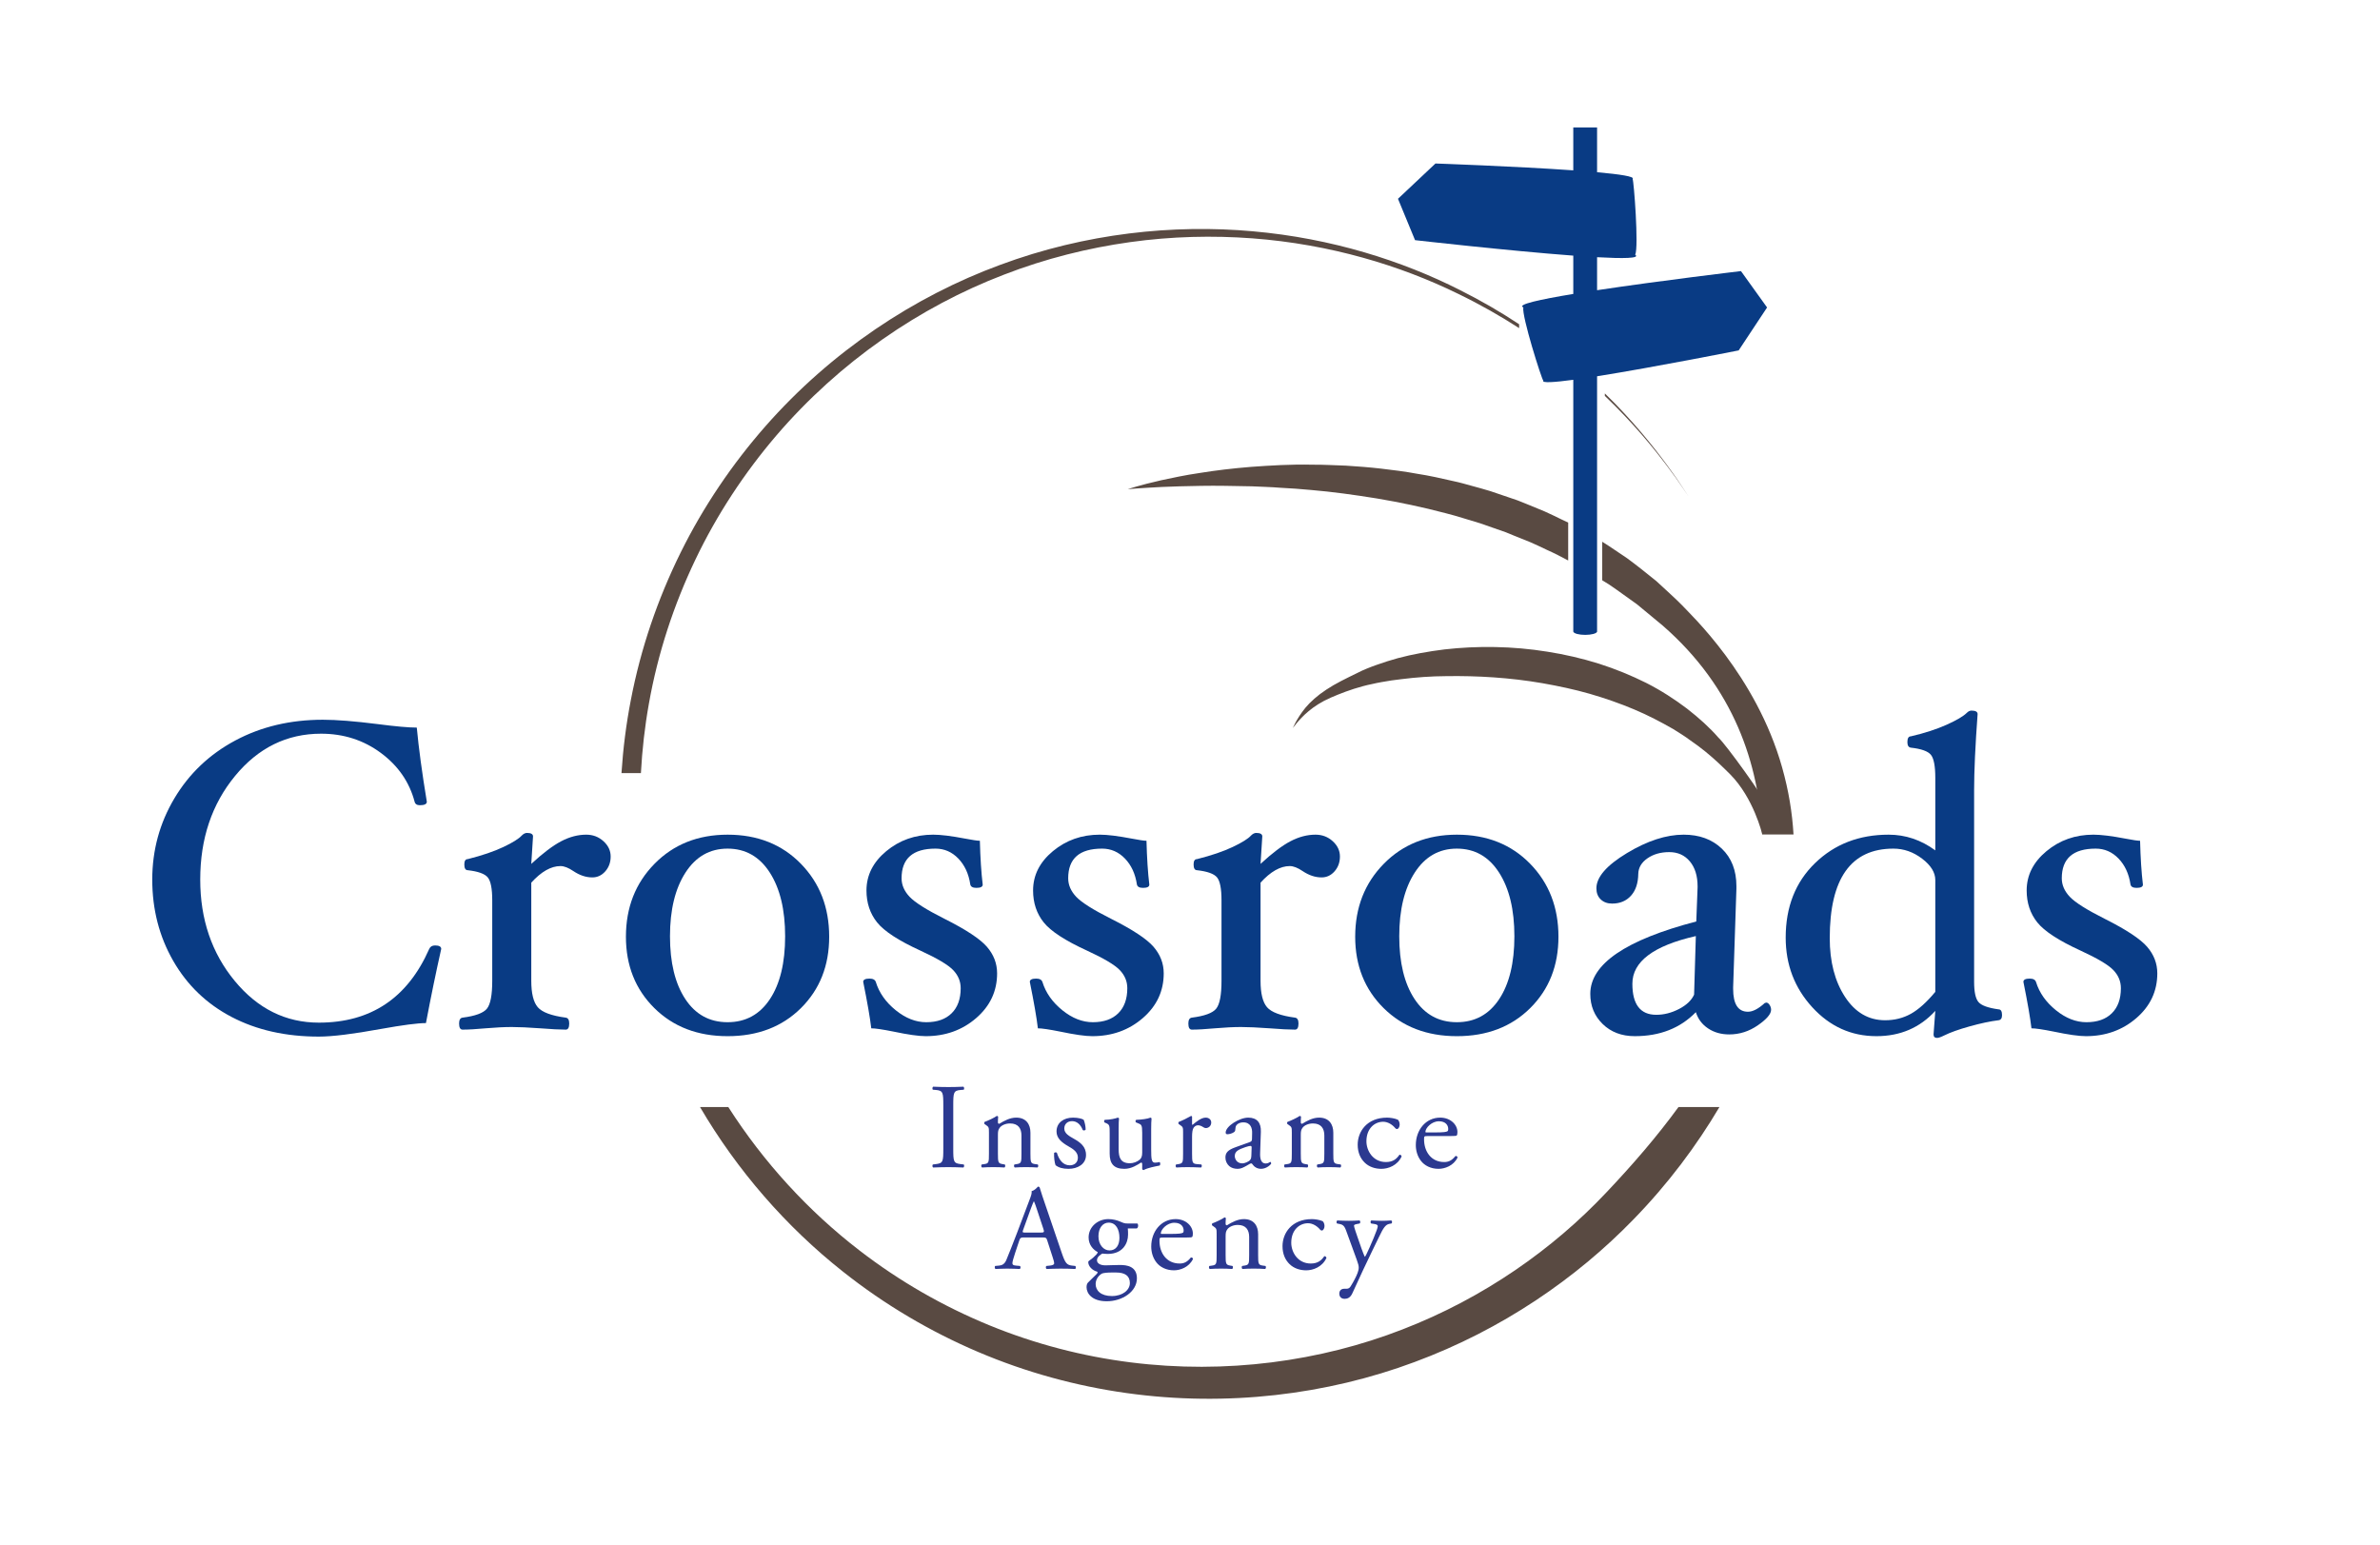 <svg xml:space="preserve" viewBox="0 0 612 397.4" height="397.4px" width="612px" y="0px" x="0px" xmlns:xlink="http://www.w3.org/1999/xlink" xmlns="http://www.w3.org/2000/svg" version="1.1">
<g id="Layer_1">
	<g>
		<path d="M242.565,284.288c0-3.308-0.062-3.838-1.903-3.994l-0.78-0.062c-0.187-0.125-0.125-0.687,0.062-0.78
			c1.56,0.062,2.621,0.094,3.932,0.094c1.248,0,2.309-0.031,3.869-0.094c0.188,0.094,0.25,0.655,0.062,0.78l-0.78,0.062
			c-1.841,0.156-1.904,0.687-1.904,3.994v11.108c0,3.308,0.062,3.745,1.904,3.963l0.78,0.094c0.188,0.125,0.125,0.687-0.062,0.78
			c-1.56-0.062-2.621-0.094-3.869-0.094c-1.311,0-2.372,0.031-3.932,0.094c-0.188-0.094-0.25-0.593-0.062-0.78l0.78-0.094
			c1.841-0.218,1.903-0.655,1.903-3.963V284.288z" fill="#2B3990"></path>
		<path d="M254.297,291.184c0-1.217,0-1.373-0.843-1.935l-0.281-0.188c-0.125-0.125-0.125-0.468,0.031-0.562
			c0.718-0.25,2.497-1.061,3.121-1.529c0.125,0,0.281,0.062,0.343,0.218c-0.062,0.718-0.062,1.186-0.062,1.466
			c0,0.188,0.125,0.343,0.343,0.343c1.311-0.811,2.777-1.591,4.369-1.591c2.59,0,3.651,1.779,3.651,3.87v5.367
			c0,2.247,0.062,2.559,1.186,2.715l0.687,0.094c0.218,0.156,0.156,0.687-0.062,0.78c-0.936-0.062-1.841-0.094-2.933-0.094
			c-1.123,0-2.06,0.031-2.902,0.094c-0.218-0.094-0.281-0.624-0.062-0.78l0.593-0.094c1.155-0.187,1.186-0.468,1.186-2.715v-4.649
			c0-1.778-0.812-3.089-2.934-3.089c-1.186,0-2.215,0.499-2.652,1.092c-0.405,0.531-0.468,0.968-0.468,1.873v4.774
			c0,2.247,0.062,2.528,1.186,2.715l0.562,0.094c0.218,0.156,0.156,0.687-0.062,0.78c-0.843-0.062-1.748-0.094-2.84-0.094
			c-1.123,0-2.059,0.031-2.933,0.094c-0.218-0.094-0.281-0.624-0.062-0.78l0.655-0.094c1.155-0.156,1.186-0.468,1.186-2.715V291.184
			z" fill="#2B3990"></path>
		<path d="M278.667,287.97c0.281,0.686,0.5,1.685,0.5,2.527c-0.125,0.218-0.593,0.281-0.749,0.094
			c-0.53-1.373-1.467-2.278-2.746-2.278c-1.217,0-1.997,0.78-1.997,1.903c0,1.279,1.311,1.966,2.403,2.59
			c1.654,0.936,3.183,1.997,3.183,4.212c0,2.372-2.185,3.558-4.494,3.558c-1.467,0-2.559-0.312-3.339-0.936
			c-0.25-0.593-0.437-2.122-0.375-3.152c0.156-0.187,0.562-0.218,0.718-0.031c0.53,1.716,1.529,3.214,3.308,3.214
			c1.124,0,2.091-0.655,2.091-1.997c0-1.435-1.248-2.215-2.403-2.871c-1.81-1.03-3.089-2.122-3.089-3.838
			c0-2.278,1.873-3.558,4.244-3.558C277.232,287.408,278.386,287.72,278.667,287.97z" fill="#2B3990"></path>
		<path d="M287.653,295.553c0,2.153,0.53,3.588,2.902,3.588c0.843,0,1.841-0.343,2.528-0.936
			c0.406-0.375,0.624-0.843,0.624-1.81v-5.117c0-2.028-0.218-2.091-1.155-2.465l-0.405-0.156c-0.219-0.125-0.219-0.562,0.031-0.686
			c1.249-0.031,2.965-0.25,3.651-0.562c0.156,0.031,0.25,0.094,0.281,0.219c-0.062,0.593-0.094,1.56-0.094,2.714v5.243
			c0,2.465,0.094,3.401,0.967,3.401c0.375,0,0.78-0.062,1.217-0.156c0.188,0.156,0.219,0.78-0.031,0.905
			c-1.217,0.25-3.026,0.562-4.087,1.155c-0.156,0-0.312-0.094-0.375-0.219v-1.279c0-0.281-0.094-0.437-0.281-0.437
			c-0.936,0.593-2.465,1.623-4.306,1.623c-2.746,0-3.776-1.373-3.776-3.901v-5.211c0-1.966,0-2.247-0.936-2.652l-0.375-0.156
			c-0.187-0.156-0.156-0.593,0.062-0.686c1.435-0.031,2.652-0.312,3.339-0.562c0.187,0.031,0.281,0.094,0.312,0.219
			c-0.062,0.53-0.094,1.186-0.094,2.714V295.553z" fill="#2B3990"></path>
		<path d="M304.222,291.184c0-1.217,0-1.373-0.843-1.935l-0.281-0.188c-0.125-0.125-0.125-0.468,0.031-0.562
			c0.718-0.25,2.372-1.061,3.152-1.529c0.156,0.031,0.25,0.093,0.25,0.218V289c0,0.156,0.031,0.25,0.094,0.281
			c1.092-0.905,2.278-1.873,3.432-1.873c0.78,0,1.404,0.5,1.404,1.248c0,1.03-0.842,1.436-1.342,1.436
			c-0.312,0-0.468-0.094-0.687-0.218c-0.468-0.312-0.937-0.5-1.373-0.5c-0.499,0-0.874,0.281-1.123,0.624
			c-0.312,0.437-0.406,1.342-0.406,2.403v4.244c0,2.247,0.062,2.622,1.249,2.715l1.123,0.094c0.219,0.156,0.156,0.687-0.062,0.78
			c-1.467-0.062-2.372-0.094-3.464-0.094c-1.123,0-2.059,0.031-2.871,0.094c-0.218-0.094-0.281-0.624-0.062-0.78l0.593-0.094
			c1.155-0.187,1.186-0.468,1.186-2.715V291.184z" fill="#2B3990"></path>
		<path d="M321.414,293.68c0.468-0.156,0.53-0.437,0.53-0.905l0.031-1.436c0.031-1.154-0.343-2.714-2.278-2.714
			c-0.873,0-1.935,0.437-1.997,1.404c-0.03,0.5-0.062,0.874-0.312,1.061c-0.468,0.375-1.311,0.593-1.778,0.593
			c-0.281,0-0.438-0.156-0.438-0.437c0-1.623,3.526-3.838,5.805-3.838c2.246,0,3.339,1.311,3.245,3.651l-0.188,5.43
			c-0.062,1.436,0.219,2.715,1.436,2.715c0.312,0,0.593-0.094,0.78-0.188c0.155-0.093,0.312-0.218,0.405-0.218
			c0.125,0,0.219,0.187,0.219,0.406c0,0.156-1.093,1.373-2.621,1.373c-0.749,0-1.498-0.281-2.028-0.967
			c-0.125-0.188-0.312-0.437-0.5-0.437c-0.218,0-0.593,0.281-1.217,0.624c-0.687,0.375-1.373,0.78-2.246,0.78
			c-0.905,0-1.654-0.25-2.185-0.718c-0.593-0.531-0.968-1.311-0.968-2.185c0-1.217,0.593-1.935,2.59-2.652L321.414,293.68z
			 M319.479,299.172c0.624,0,1.591-0.468,1.903-0.78c0.374-0.375,0.374-0.811,0.405-1.466l0.062-1.841
			c0-0.343-0.125-0.406-0.312-0.406c-0.188,0-0.718,0.125-1.279,0.312c-1.842,0.625-2.746,1.092-2.746,2.31
			C317.514,297.831,317.888,299.172,319.479,299.172z" fill="#2B3990"></path>
		<path d="M332.179,291.184c0-1.217,0-1.373-0.842-1.935l-0.281-0.188c-0.125-0.125-0.125-0.468,0.031-0.562
			c0.718-0.25,2.496-1.061,3.12-1.529c0.125,0,0.281,0.062,0.344,0.218c-0.062,0.718-0.062,1.186-0.062,1.466
			c0,0.188,0.125,0.343,0.343,0.343c1.311-0.811,2.777-1.591,4.369-1.591c2.59,0,3.65,1.779,3.65,3.87v5.367
			c0,2.247,0.062,2.559,1.187,2.715l0.687,0.094c0.218,0.156,0.155,0.687-0.062,0.78c-0.937-0.062-1.842-0.094-2.934-0.094
			c-1.123,0-2.06,0.031-2.902,0.094c-0.218-0.094-0.28-0.624-0.062-0.78l0.593-0.094c1.154-0.187,1.186-0.468,1.186-2.715v-4.649
			c0-1.778-0.812-3.089-2.934-3.089c-1.186,0-2.215,0.499-2.652,1.092c-0.405,0.531-0.468,0.968-0.468,1.873v4.774
			c0,2.247,0.062,2.528,1.186,2.715l0.562,0.094c0.219,0.156,0.156,0.687-0.062,0.78c-0.842-0.062-1.747-0.094-2.839-0.094
			c-1.124,0-2.06,0.031-2.934,0.094c-0.219-0.094-0.281-0.624-0.062-0.78l0.655-0.094c1.154-0.156,1.186-0.468,1.186-2.715V291.184z" fill="#2B3990"></path>
		<path d="M359.45,287.939c0.249,0.218,0.468,0.717,0.468,1.248c0,0.562-0.312,1.154-0.687,1.154
			c-0.156,0-0.312-0.062-0.437-0.218c-0.687-0.842-1.841-1.654-3.121-1.654c-2.184,0-4.306,1.716-4.306,5.024
			c0,2.434,1.685,5.336,5.023,5.336c1.811,0,2.746-0.812,3.464-1.872c0.25-0.062,0.53,0.156,0.562,0.437
			c-1.061,2.309-3.401,3.183-5.211,3.183c-1.653,0-3.183-0.531-4.274-1.592c-1.093-1.061-1.811-2.59-1.811-4.618
			c0-3.37,2.372-6.958,7.552-6.958C357.391,287.408,358.607,287.564,359.45,287.939z" fill="#2B3990"></path>
		<path d="M367.031,292.151c-0.812,0-0.843,0.062-0.843,0.842c0,3.152,1.841,5.835,5.18,5.835
			c1.03,0,1.904-0.312,2.871-1.529c0.312-0.094,0.53,0.093,0.562,0.374c-1.029,2.122-3.276,2.902-4.898,2.902
			c-2.028,0-3.62-0.874-4.525-2.06c-0.936-1.217-1.311-2.684-1.311-4.057c0-3.838,2.528-7.052,6.272-7.052
			c2.684,0,4.431,1.841,4.431,3.713c0,0.437-0.062,0.687-0.125,0.812c-0.093,0.187-0.53,0.218-1.841,0.218H367.031z
			 M368.966,291.215c2.31,0,2.995-0.125,3.245-0.312c0.094-0.062,0.188-0.188,0.188-0.593c0-0.874-0.593-1.966-2.403-1.966
			c-1.841,0-3.432,1.685-3.463,2.715c0,0.062,0,0.156,0.218,0.156H368.966z" fill="#2B3990"></path>
		<path d="M269.291,318.997c-0.218-0.687-0.343-0.78-1.279-0.78h-4.712c-0.78,0-0.967,0.094-1.186,0.749
			l-1.092,3.276c-0.468,1.404-0.687,2.247-0.687,2.59c0,0.375,0.156,0.562,0.905,0.624l1.03,0.094
			c0.218,0.156,0.218,0.655-0.062,0.78c-0.811-0.062-1.779-0.062-3.245-0.094c-1.03,0-2.153,0.062-2.996,0.094
			c-0.188-0.125-0.25-0.624-0.062-0.78l1.03-0.094c0.749-0.062,1.436-0.405,1.872-1.529c0.562-1.436,1.436-3.464,2.746-6.958
			l3.183-8.425c0.437-1.123,0.624-1.716,0.53-2.215c0.749-0.219,1.279-0.78,1.623-1.186c0.188,0,0.406,0.062,0.468,0.281
			c0.405,1.373,0.905,2.808,1.373,4.181l4.275,12.544c0.905,2.684,1.311,3.152,2.652,3.308l0.842,0.094
			c0.219,0.156,0.156,0.655,0,0.78c-1.279-0.062-2.372-0.094-3.775-0.094c-1.498,0-2.684,0.062-3.589,0.094
			c-0.25-0.125-0.281-0.624-0.062-0.78l0.905-0.094c0.655-0.062,1.092-0.25,1.092-0.562c0-0.343-0.156-0.905-0.406-1.654
			L269.291,318.997z M263.112,316.22c-0.25,0.718-0.218,0.749,0.655,0.749h3.838c0.905,0,0.967-0.125,0.687-0.967l-1.685-5.086
			c-0.25-0.749-0.531-1.591-0.718-1.966h-0.062c-0.093,0.156-0.406,0.905-0.749,1.841L263.112,316.22z" fill="#2B3990"></path>
		<path d="M292.442,314.628c0.343,0.156,0.281,1.217-0.187,1.279h-2.247c0.062,0.53,0.062,1.061,0.062,1.591
			c0,2.153-1.279,4.961-5.242,4.961c-0.562,0-0.999-0.062-1.373-0.093c-0.375,0.218-1.373,0.811-1.373,1.716
			c0,0.718,0.718,1.311,2.185,1.311c1.061,0,2.34-0.094,3.713-0.094c1.747,0,4.368,0.312,4.368,3.432
			c0,3.401-3.713,5.898-7.77,5.898c-3.838,0-5.18-2.06-5.18-3.62c0-0.5,0.125-0.905,0.343-1.155
			c0.531-0.562,1.404-1.373,2.122-2.091c0.281-0.281,0.53-0.562,0.25-0.749c-1.217-0.312-2.278-1.373-2.278-2.465
			c0-0.156,0.125-0.281,0.468-0.53c0.53-0.343,1.123-0.874,1.654-1.436c0.156-0.187,0.312-0.437,0.312-0.593
			c-1.061-0.562-2.34-1.779-2.34-3.776c0-2.684,2.309-4.712,5.086-4.712c1.186,0,2.278,0.312,2.996,0.624
			c0.998,0.437,1.217,0.5,1.903,0.5H292.442z M285.921,327.235c-0.999,0-2.247,0.062-2.684,0.343
			c-0.749,0.468-1.498,1.436-1.498,2.621c0,1.685,1.342,3.089,4.182,3.089c2.777,0,4.618-1.56,4.618-3.339
			c0-1.903-1.311-2.715-3.557-2.715H285.921z M287.855,318.311c0-2.122-0.874-3.9-2.777-3.9c-1.498,0-2.621,1.373-2.621,3.495
			c0,2.215,1.342,3.651,2.84,3.651C286.982,321.556,287.855,320.214,287.855,318.311z" fill="#2B3990"></path>
		<path d="M298.995,318.248c-0.812,0-0.843,0.062-0.843,0.842c0,3.152,1.841,5.835,5.18,5.835
			c1.03,0,1.903-0.312,2.871-1.529c0.312-0.094,0.531,0.093,0.562,0.374c-1.029,2.122-3.276,2.902-4.899,2.902
			c-2.028,0-3.62-0.874-4.524-2.06c-0.936-1.217-1.311-2.684-1.311-4.057c0-3.838,2.527-7.052,6.272-7.052
			c2.684,0,4.431,1.841,4.431,3.713c0,0.437-0.062,0.687-0.125,0.812c-0.094,0.187-0.53,0.218-1.841,0.218H298.995z M300.93,317.312
			c2.309,0,2.996-0.125,3.245-0.312c0.094-0.062,0.188-0.188,0.188-0.593c0-0.874-0.593-1.966-2.403-1.966
			c-1.841,0-3.433,1.685-3.464,2.715c0,0.062,0,0.156,0.219,0.156H300.93z" fill="#2B3990"></path>
		<path d="M312.849,317.281c0-1.217,0-1.373-0.843-1.935l-0.281-0.188c-0.124-0.125-0.124-0.468,0.031-0.562
			c0.718-0.25,2.497-1.061,3.121-1.529c0.125,0,0.28,0.062,0.343,0.218c-0.062,0.718-0.062,1.186-0.062,1.466
			c0,0.188,0.125,0.343,0.344,0.343c1.311-0.811,2.777-1.591,4.368-1.591c2.59,0,3.651,1.779,3.651,3.87v5.367
			c0,2.247,0.062,2.559,1.186,2.715l0.687,0.094c0.219,0.156,0.156,0.687-0.062,0.78c-0.936-0.062-1.841-0.094-2.933-0.094
			c-1.124,0-2.06,0.031-2.902,0.094c-0.219-0.094-0.281-0.624-0.062-0.78l0.593-0.094c1.154-0.187,1.186-0.468,1.186-2.715v-4.649
			c0-1.778-0.811-3.089-2.933-3.089c-1.186,0-2.216,0.499-2.652,1.092c-0.406,0.531-0.469,0.968-0.469,1.873v4.774
			c0,2.247,0.062,2.528,1.187,2.715l0.562,0.094c0.218,0.156,0.156,0.687-0.062,0.78c-0.843-0.062-1.747-0.094-2.84-0.094
			c-1.123,0-2.06,0.031-2.933,0.094c-0.219-0.094-0.281-0.624-0.062-0.78l0.654-0.094c1.155-0.156,1.187-0.468,1.187-2.715V317.281z" fill="#2B3990"></path>
		<path d="M340.12,314.036c0.249,0.218,0.468,0.717,0.468,1.248c0,0.562-0.312,1.154-0.687,1.154
			c-0.156,0-0.312-0.062-0.437-0.218c-0.687-0.842-1.841-1.654-3.121-1.654c-2.184,0-4.306,1.716-4.306,5.024
			c0,2.434,1.685,5.336,5.023,5.336c1.811,0,2.746-0.812,3.464-1.872c0.25-0.062,0.53,0.156,0.562,0.437
			c-1.061,2.309-3.401,3.183-5.211,3.183c-1.653,0-3.183-0.531-4.274-1.592c-1.093-1.061-1.811-2.59-1.811-4.618
			c0-3.37,2.372-6.958,7.552-6.958C338.061,313.505,339.277,313.661,340.12,314.036z" fill="#2B3990"></path>
		<path d="M344.394,332.665c0-0.843,0.562-1.249,1.248-1.249h0.593c0.499,0,0.812-0.218,1.03-0.562
			c0.904-1.404,1.528-2.715,1.81-3.463c0.094-0.25,0.312-0.905,0.312-1.342c0-0.625-0.124-0.999-0.53-2.153l-2.434-6.678
			c-0.53-1.466-0.749-2.215-1.841-2.434l-0.78-0.156c-0.188-0.156-0.156-0.687,0.094-0.78c0.998,0.062,1.935,0.094,2.964,0.094
			c0.843,0,1.717-0.031,2.715-0.094c0.25,0.094,0.281,0.624,0.062,0.78l-0.78,0.156c-0.437,0.094-0.687,0.188-0.687,0.406
			c0,0.375,0.718,2.403,0.905,2.933l0.998,2.871c0.188,0.499,0.78,2.153,0.905,2.215c0.094-0.062,0.593-1.03,1.154-2.309
			l1.062-2.465c0.687-1.623,1.092-2.777,1.092-3.12c0-0.219-0.188-0.437-0.749-0.531l-0.967-0.156
			c-0.219-0.156-0.188-0.687,0.062-0.78c0.999,0.062,1.936,0.094,2.746,0.094c0.78,0,1.498-0.031,2.372-0.094
			c0.249,0.125,0.28,0.593,0.062,0.78l-0.53,0.094c-1.03,0.187-1.592,1.092-2.652,3.308l-1.748,3.588
			c-1.029,2.091-3.588,7.52-5.117,10.921c-0.53,1.186-1.279,1.467-1.997,1.467C344.861,334.006,344.394,333.444,344.394,332.665z" fill="#2B3990"></path>
	</g>
	<g>
		<path d="M287.535,138.354" fill="none"></path>
	</g>
	<path d="M332.442,187.205c0,0,0.244-0.493,0.702-1.415c0.497-0.913,1.271-2.232,2.52-3.763
		c1.255-1.516,3.077-3.167,5.387-4.677c2.315-1.552,5.043-2.863,8.086-4.345c1.41-0.739,3.203-1.443,4.902-2.043
		c1.724-0.629,3.534-1.18,5.407-1.709c3.758-1.006,7.793-1.725,11.993-2.25c8.405-0.959,17.518-0.866,26.479,0.588
		c4.479,0.699,8.919,1.734,13.202,3.07c4.275,1.362,8.381,3.05,12.218,4.967c3.826,1.945,7.326,4.22,10.458,6.596
		c3.11,2.414,5.872,4.913,8.117,7.5c1.756,1.525,12.184,15.914,12.75,18.015c0.324,0.982-1.536,6.709-1.536,6.709
		s-2.183-9.215-8.22-15.321c-1.848-1.842-3.932-3.874-6.387-5.859c-1.235-0.985-2.529-1.985-3.939-2.93
		c-1.341-1.025-2.854-1.916-4.36-2.877c-3.119-1.78-6.455-3.542-10.06-5.048c-3.603-1.518-7.42-2.851-11.371-3.995
		c-3.957-1.135-8.063-2.002-12.198-2.731c-8.281-1.432-16.748-1.936-24.681-1.81c-3.971,0.017-7.807,0.311-11.416,0.76
		c-1.806,0.208-3.565,0.448-5.242,0.771c-0.855,0.138-1.647,0.324-2.437,0.501c-0.776,0.154-1.593,0.342-2.393,0.563
		c-3.088,0.824-5.884,1.917-8.233,2.935c-2.368,1.035-4.25,2.266-5.678,3.467c-1.437,1.192-2.433,2.319-3.082,3.101
		C332.787,186.778,332.442,187.205,332.442,187.205z" fill="#594A42"></path>
	<path d="M431.609,284.685c-5.452,7.496-11.871,14.935-18.696,22.121c-13.466,14.265-31.233,26.946-52.315,35.082
		c-21.009,8.172-45.338,11.562-69.887,8.455c-12.254-1.543-24.527-4.704-36.311-9.537c-11.78-4.833-23.083-11.286-33.393-19.244
		c-13.147-10.113-24.649-22.677-33.731-36.876h-7.271c9.542,16.285,22.115,30.747,36.747,42.317
		c10.688,8.482,22.458,15.421,34.779,20.668c12.33,5.25,25.22,8.759,38.128,10.562c25.837,3.628,51.645,0.407,74.103-7.98
		c22.521-8.34,41.641-21.593,56.232-36.632c8.989-9.216,16.304-19.067,22.145-28.936H431.609z" fill="#594A42"></path>
	<g>
		<path d="M113.456,244.028c-1.346,5.982-2.655,12.337-3.926,19.067c-2.131,0-6,0.504-11.608,1.514
			c-7.178,1.308-12.487,1.962-15.926,1.962c-8.524,0-16.002-1.682-22.432-5.047c-6.431-3.365-11.44-8.178-15.029-14.44
			c-3.589-6.262-5.384-13.225-5.384-20.89c0-7.551,1.897-14.515,5.692-20.889c3.794-6.374,9.019-11.337,15.674-14.889
			c6.654-3.551,14.15-5.327,22.488-5.327c3.514,0,8.225,0.374,14.132,1.122c4.599,0.598,7.944,0.897,10.038,0.897
			c0.486,5.235,1.346,11.59,2.58,19.067c0,0.599-0.598,0.897-1.794,0.897c-0.748,0-1.197-0.299-1.346-0.897
			c-1.346-5.084-4.244-9.271-8.692-12.562c-4.449-3.29-9.571-4.935-15.366-4.935c-8.786,0-16.16,3.626-22.123,10.879
			c-5.964,7.253-8.945,16.132-8.945,26.637c0,10.207,2.953,18.89,8.861,26.049c5.907,7.16,13.123,10.739,21.646,10.739
			c13.347,0,22.805-6.318,28.376-18.955c0.261-0.598,0.766-0.897,1.514-0.897C112.931,243.131,113.456,243.431,113.456,244.028z" fill="#093B84"></path>
		<path d="M157.028,220.25c0,1.496-0.458,2.768-1.374,3.813c-0.917,1.047-2.028,1.57-3.336,1.57
			c-1.646,0-3.272-0.542-4.879-1.626c-1.271-0.859-2.375-1.29-3.309-1.29c-2.431,0-4.935,1.421-7.515,4.262v25.236
			c0,3.252,0.561,5.524,1.682,6.813c1.122,1.29,3.514,2.178,7.178,2.664c0.598,0.076,0.897,0.58,0.897,1.514
			c0,1.046-0.3,1.57-0.897,1.57c-1.533,0-3.701-0.112-6.505-0.336c-3.095-0.224-5.553-0.336-7.375-0.336
			c-1.859,0-4.111,0.112-6.758,0.336c-2.393,0.224-4.355,0.336-5.888,0.336c-0.598,0-0.897-0.524-0.897-1.57
			c0-0.934,0.299-1.438,0.897-1.514c3.253-0.41,5.336-1.176,6.253-2.295c0.916-1.12,1.374-3.509,1.374-7.167v-20.719
			c0-2.986-0.384-4.945-1.15-5.879c-0.767-0.934-2.477-1.549-5.131-1.848c-0.599,0-0.897-0.495-0.897-1.487
			c0-0.915,0.299-1.373,0.897-1.373c3.701-0.934,6.751-1.972,9.151-3.113c2.4-1.14,3.972-2.121,4.716-2.944
			c0.446-0.449,0.892-0.673,1.339-0.673c1.041,0,1.562,0.299,1.562,0.897l-0.449,7.066c2.991-2.766,5.561-4.71,7.711-5.832
			c2.149-1.122,4.29-1.683,6.421-1.683c1.719,0,3.197,0.561,4.43,1.683C156.412,217.447,157.028,218.756,157.028,220.25z" fill="#093B84"></path>
		<path d="M213.219,240.888c0,7.44-2.424,13.562-7.271,18.366c-4.847,4.805-11.125,7.207-18.834,7.207
			c-7.71,0-13.998-2.412-18.863-7.234c-4.866-4.823-7.298-10.936-7.298-18.338c0-7.515,2.451-13.768,7.354-18.758
			c4.902-4.991,11.171-7.487,18.807-7.487c7.672,0,13.941,2.487,18.807,7.458C210.786,227.074,213.219,233.336,213.219,240.888z
			 M201.891,240.775c0-6.841-1.318-12.309-3.954-16.403s-6.253-6.141-10.851-6.141c-4.562,0-8.169,2.057-10.823,6.168
			c-2.655,4.113-3.982,9.571-3.982,16.375c0,6.768,1.308,12.141,3.926,16.123c2.616,3.981,6.243,5.972,10.879,5.972
			c4.635,0,8.262-1.971,10.879-5.916C200.582,253.01,201.891,247.617,201.891,240.775z" fill="#093B84"></path>
		<path d="M256.399,250.309c0,4.562-1.792,8.394-5.375,11.496c-3.583,3.103-7.913,4.655-12.989,4.655
			c-1.792,0-4.554-0.393-8.286-1.178c-2.8-0.561-4.704-0.841-5.711-0.841c-0.299-2.616-0.989-6.598-2.071-11.945
			c0-0.561,0.542-0.841,1.626-0.841c0.897,0,1.438,0.3,1.626,0.897c0.86,2.767,2.561,5.179,5.104,7.234
			c2.542,2.056,5.159,3.084,7.851,3.084c2.804,0,4.981-0.766,6.533-2.299c1.551-1.532,2.327-3.682,2.327-6.449
			c0-1.757-0.645-3.309-1.935-4.655c-1.29-1.346-4.085-3.009-8.384-4.991c-5.646-2.58-9.375-5.01-11.188-7.291
			c-1.814-2.28-2.72-5.009-2.72-8.188c0-3.926,1.701-7.299,5.103-10.122c3.402-2.823,7.421-4.234,12.057-4.234
			c1.943,0,4.673,0.337,8.188,1.01c1.943,0.374,3.215,0.561,3.813,0.561c0.112,4.412,0.355,8.169,0.729,11.272
			c0,0.561-0.542,0.841-1.626,0.841c-0.935,0-1.458-0.299-1.57-0.897c-0.41-2.729-1.435-4.944-3.075-6.646
			c-1.64-1.701-3.597-2.551-5.87-2.551c-5.814,0-8.72,2.543-8.72,7.626c0,1.72,0.688,3.309,2.065,4.767
			c1.377,1.458,4.373,3.346,8.988,5.664c5.508,2.768,9.136,5.16,10.885,7.178C255.524,245.486,256.399,247.767,256.399,250.309z" fill="#093B84"></path>
		<path d="M299.243,250.309c0,4.562-1.792,8.394-5.375,11.496c-3.583,3.103-7.913,4.655-12.989,4.655
			c-1.792,0-4.554-0.393-8.286-1.178c-2.8-0.561-4.704-0.841-5.711-0.841c-0.299-2.616-0.989-6.598-2.071-11.945
			c0-0.561,0.542-0.841,1.626-0.841c0.897,0,1.438,0.3,1.626,0.897c0.86,2.767,2.561,5.179,5.104,7.234
			c2.542,2.056,5.159,3.084,7.851,3.084c2.804,0,4.981-0.766,6.533-2.299c1.551-1.532,2.327-3.682,2.327-6.449
			c0-1.757-0.645-3.309-1.935-4.655c-1.29-1.346-4.085-3.009-8.384-4.991c-5.646-2.58-9.375-5.01-11.188-7.291
			c-1.814-2.28-2.72-5.009-2.72-8.188c0-3.926,1.701-7.299,5.103-10.122c3.402-2.823,7.421-4.234,12.057-4.234
			c1.943,0,4.673,0.337,8.188,1.01c1.943,0.374,3.215,0.561,3.813,0.561c0.112,4.412,0.355,8.169,0.729,11.272
			c0,0.561-0.542,0.841-1.626,0.841c-0.935,0-1.458-0.299-1.57-0.897c-0.41-2.729-1.435-4.944-3.075-6.646
			c-1.64-1.701-3.597-2.551-5.87-2.551c-5.814,0-8.72,2.543-8.72,7.626c0,1.72,0.688,3.309,2.065,4.767
			c1.377,1.458,4.373,3.346,8.988,5.664c5.508,2.768,9.136,5.16,10.885,7.178C298.367,245.486,299.243,247.767,299.243,250.309z" fill="#093B84"></path>
		<path d="M344.553,220.25c0,1.496-0.457,2.768-1.373,3.813c-0.916,1.047-2.029,1.57-3.338,1.57
			c-1.645,0-3.271-0.542-4.879-1.626c-1.27-0.859-2.373-1.29-3.309-1.29c-2.43,0-4.934,1.421-7.514,4.262v25.236
			c0,3.252,0.561,5.524,1.682,6.813c1.123,1.29,3.514,2.178,7.18,2.664c0.598,0.076,0.896,0.58,0.896,1.514
			c0,1.046-0.299,1.57-0.896,1.57c-1.535,0-3.701-0.112-6.506-0.336c-3.096-0.224-5.553-0.336-7.375-0.336
			c-1.859,0-4.111,0.112-6.758,0.336c-2.393,0.224-4.355,0.336-5.888,0.336c-0.598,0-0.897-0.524-0.897-1.57
			c0-0.934,0.299-1.438,0.897-1.514c3.253-0.41,5.337-1.176,6.253-2.295c0.916-1.12,1.373-3.509,1.373-7.167v-20.719
			c0-2.986-0.383-4.945-1.148-5.879c-0.768-0.934-2.478-1.549-5.131-1.848c-0.6,0-0.898-0.495-0.898-1.487
			c0-0.915,0.298-1.373,0.898-1.373c3.701-0.934,6.75-1.972,9.15-3.113c2.4-1.14,3.973-2.121,4.717-2.944
			c0.445-0.449,0.891-0.673,1.338-0.673c1.041,0,1.562,0.299,1.562,0.897l-0.449,7.066c2.99-2.766,5.561-4.71,7.711-5.832
			c2.148-1.122,4.289-1.683,6.422-1.683c1.719,0,3.195,0.561,4.43,1.683C343.936,217.447,344.553,218.756,344.553,220.25z" fill="#093B84"></path>
		<path d="M400.744,240.888c0,7.44-2.424,13.562-7.271,18.366c-4.847,4.805-11.125,7.207-18.835,7.207
			s-13.997-2.412-18.862-7.234s-7.298-10.936-7.298-18.338c0-7.515,2.45-13.768,7.354-18.758c4.903-4.991,11.172-7.487,18.807-7.487
			c7.673,0,13.941,2.487,18.807,7.458C398.311,227.074,400.744,233.336,400.744,240.888z M389.416,240.775
			c0-6.841-1.318-12.309-3.954-16.403c-2.635-4.094-6.252-6.141-10.851-6.141c-4.562,0-8.169,2.057-10.823,6.168
			c-2.655,4.113-3.981,9.571-3.981,16.375c0,6.768,1.308,12.141,3.925,16.123c2.617,3.981,6.243,5.972,10.88,5.972
			c4.635,0,8.262-1.971,10.879-5.916C388.106,253.01,389.416,247.617,389.416,240.775z" fill="#093B84"></path>
		<path d="M444.659,266.011c-2.082,0-3.894-0.514-5.436-1.542c-1.543-1.028-2.593-2.42-3.15-4.178
			c-4.001,4.112-9.234,6.169-15.702,6.169c-3.365,0-6.112-1.038-8.243-3.112c-2.132-2.075-3.197-4.664-3.197-7.767
			c0-7.664,9.085-13.87,27.255-18.618l0.336-8.749v-0.28c0-2.692-0.664-4.832-1.99-6.421c-1.328-1.589-3.094-2.384-5.3-2.384
			s-4.075,0.533-5.607,1.599c-1.534,1.065-2.319,2.402-2.355,4.009c-0.038,2.393-0.664,4.262-1.879,5.608
			c-1.215,1.346-2.832,2.019-4.851,2.019c-1.197,0-2.169-0.355-2.916-1.065c-0.749-0.71-1.122-1.663-1.122-2.86
			c0-2.878,2.616-5.897,7.852-9.057c5.233-3.159,10.094-4.739,14.58-4.739c4.038,0,7.309,1.197,9.814,3.589
			c2.504,2.393,3.757,5.608,3.757,9.646v0.673l-0.841,25.348v0.393c0,3.926,1.271,5.889,3.813,5.889
			c1.233,0,2.672-0.748,4.317-2.243l0.393-0.112c0.299,0,0.579,0.196,0.842,0.589c0.261,0.393,0.393,0.813,0.393,1.262
			c0,1.084-1.132,2.411-3.394,3.981S447.31,266.011,444.659,266.011z M436.073,240.72c-10.879,2.474-16.319,6.561-16.319,12.259
			c0,5.324,2.049,7.985,6.147,7.985c1.974,0,3.92-0.496,5.839-1.489s3.213-2.221,3.885-3.684L436.073,240.72z" fill="#093B84"></path>
		<path d="M514.809,261.05c0,0.801-0.3,1.24-0.897,1.316c-2.131,0.262-4.604,0.785-7.418,1.57
			c-2.813,0.785-5.009,1.57-6.587,2.355c-0.827,0.411-1.43,0.617-1.805,0.617c-0.602,0-0.902-0.299-0.902-0.897l0.449-6.057
			c-3.964,4.336-9.011,6.505-15.142,6.505c-6.469,0-11.973-2.486-16.516-7.458c-4.542-4.972-6.813-10.936-6.813-17.889
			c0-7.888,2.514-14.272,7.543-19.151c5.027-4.879,11.336-7.318,18.927-7.318c4.336,0,8.336,1.346,12.001,4.038v-18.635
			c0-3.021-0.375-4.999-1.122-5.931c-0.748-0.932-2.468-1.548-5.159-1.847c-0.599-0.076-0.897-0.553-0.897-1.429
			c0-0.991,0.3-1.487,0.9-1.487c3.524-0.822,6.581-1.813,9.169-2.972c2.587-1.158,4.331-2.187,5.231-3.084
			c0.375-0.373,0.769-0.561,1.182-0.561c1.05,0,1.575,0.299,1.575,0.896c-0.599,8.145-0.897,14.645-0.897,19.501v49.37
			c0,2.578,0.373,4.306,1.122,5.184c0.747,0.878,2.467,1.504,5.159,1.877C514.509,259.562,514.809,260.058,514.809,261.05z
			 M497.648,255.064v-28.757c0-1.943-1.132-3.775-3.394-5.496c-2.262-1.719-4.72-2.58-7.374-2.58
			c-10.917,0-16.375,7.674-16.375,23.021c0,6.065,1.308,11.101,3.926,15.105c2.616,4.005,6.056,6.008,10.318,6.008
			c2.43,0,4.635-0.552,6.617-1.657C493.349,259.605,495.441,257.723,497.648,255.064z" fill="#093B84"></path>
		<path d="M554.735,250.309c0,4.562-1.791,8.394-5.374,11.496c-3.584,3.103-7.914,4.655-12.989,4.655
			c-1.792,0-4.554-0.393-8.286-1.178c-2.801-0.561-4.703-0.841-5.711-0.841c-0.299-2.616-0.989-6.598-2.071-11.945
			c0-0.561,0.541-0.841,1.626-0.841c0.897,0,1.438,0.3,1.626,0.897c0.859,2.767,2.561,5.179,5.104,7.234
			c2.542,2.056,5.159,3.084,7.851,3.084c2.805,0,4.981-0.766,6.533-2.299c1.552-1.532,2.327-3.682,2.327-6.449
			c0-1.757-0.645-3.309-1.935-4.655c-1.289-1.346-4.085-3.009-8.384-4.991c-5.646-2.58-9.375-5.01-11.188-7.291
			c-1.813-2.28-2.72-5.009-2.72-8.188c0-3.926,1.701-7.299,5.104-10.122c3.401-2.823,7.421-4.234,12.057-4.234
			c1.943,0,4.673,0.337,8.188,1.01c1.943,0.374,3.215,0.561,3.813,0.561c0.112,4.412,0.354,8.169,0.729,11.272
			c0,0.561-0.542,0.841-1.626,0.841c-0.935,0-1.458-0.299-1.57-0.897c-0.41-2.729-1.436-4.944-3.074-6.646
			c-1.641-1.701-3.598-2.551-5.87-2.551c-5.813,0-8.721,2.543-8.721,7.626c0,1.72,0.688,3.309,2.065,4.767s4.373,3.346,8.987,5.664
			c5.509,2.768,9.137,5.16,10.886,7.178C553.86,245.486,554.735,247.767,554.735,250.309z" fill="#093B84"></path>
	</g>
	<g>
		<path d="M447.086,90.109l7.306-11.042l-6.715-9.353c0,0-20.706,2.451-36.999,4.913v-8.485
			c6.79,0.376,11.144,0.312,9.806-0.638c0.947-1.976-0.355-19.099-0.675-19.499c0.61-0.608-3.262-1.193-9.131-1.717V32.772h-6.119
			v11.034c-14.951-1.051-35.438-1.76-35.438-1.76l-9.64,9.076l4.388,10.637c0,0,23.883,2.723,40.69,3.979v9.851
			c-8.632,1.423-14.61,2.741-12.845,3.459c-0.471,2.142,4.721,18.509,5.126,18.825c-0.413,0.665,2.767,0.462,7.719-0.205v64.802
			h0.026c0.151,0.445,1.447,0.794,3.043,0.794c1.591,0,2.883-0.349,3.034-0.794h0.016v-0.051c0.004-0.01,0.012-0.02,0.012-0.031
			s-0.008-0.021-0.012-0.032V96.759C425.572,94.392,447.086,90.109,447.086,90.109z" fill="#093B84"></path>
	</g>
	<g>
		<path d="M390.633,83.381c-4.636-3.062-9.708-6.036-15.238-8.802c-14.739-7.469-32.899-13.308-53.273-15.105
			c-20.297-1.824-42.933,0.459-64.974,8.653c-22.026,8.105-43.354,22.179-60.344,41.51c-8.476,9.659-15.898,20.559-21.775,32.438
			c-5.873,11.876-10.283,24.686-12.822,37.994c-1.197,6.164-1.986,12.433-2.397,18.746h4.995c0.323-6.012,0.997-11.991,2.059-17.88
			c2.285-12.916,6.396-25.398,11.947-37.016c5.551-11.624,12.636-22.333,20.775-31.869c16.319-19.073,37-33.151,58.518-41.396
			c10.753-4.176,21.722-6.883,32.479-8.387c10.757-1.504,21.325-1.722,31.392-0.979c20.165,1.513,38.186,7.025,52.947,14.256
			c5.71,2.76,10.938,5.75,15.712,8.838V83.381z" fill="#594A42"></path>
		<path d="M432.787,125.531c-0.451-0.683-1.016-1.532-1.683-2.539c-0.705-0.981-1.526-2.121-2.452-3.411
			c-3.424-4.644-8.547-11.157-15.979-18.411v0.634c7.335,7.011,12.438,13.328,15.873,17.854c0.943,1.279,1.777,2.403,2.493,3.375
			c0.682,1.001,1.258,1.841,1.72,2.517c0.925,1.355,1.402,2.054,1.402,2.054S433.692,126.9,432.787,125.531z" fill="#594A42"></path>
	</g>
	<path d="M403.25,134.392c-0.541-0.271-1.086-0.534-1.64-0.781c-1.489-0.703-2.959-1.467-4.475-2.12l-4.584-1.887
		l-2.304-0.922l-2.342-0.798l-4.677-1.589c-1.564-0.489-3.151-0.904-4.725-1.342c-1.572-0.429-3.137-0.893-4.722-1.217
		c-3.151-0.728-6.285-1.432-9.414-1.909c-3.111-0.586-6.215-0.963-9.261-1.321c-3.047-0.35-6.056-0.578-8.991-0.761
		c-2.944-0.088-5.816-0.274-8.616-0.246c-5.597-0.134-10.883,0.211-15.732,0.555c-4.854,0.386-9.275,0.93-13.171,1.562
		c-3.902,0.562-7.263,1.302-10.025,1.891c-5.517,1.248-8.575,2.288-8.575,2.288s0.799-0.063,2.308-0.182
		c1.496-0.135,3.709-0.22,6.498-0.388c2.8-0.119,6.195-0.229,10.076-0.283c3.884-0.071,8.26,0.026,13.011,0.119
		c2.38,0.122,4.851,0.162,7.403,0.375c1.277,0.077,2.573,0.155,3.892,0.235c1.311,0.112,2.645,0.224,3.997,0.338
		c5.403,0.454,11.062,1.238,16.865,2.173c5.801,0.975,11.734,2.217,17.668,3.786c2.982,0.738,5.907,1.741,8.886,2.599l4.388,1.535
		l2.198,0.766l2.147,0.885l4.312,1.736c1.428,0.601,2.8,1.306,4.201,1.952c1.851,0.823,3.637,1.746,5.402,2.694V134.392z" fill="#594A42"></path>
	<path d="M458.271,197.391c-6.68-23.768-23.734-39.521-25.735-41.741c-2.091-2.129-4.402-4.127-6.668-6.257
		c-2.418-1.943-4.877-3.938-7.457-5.827c-2.124-1.388-4.21-2.898-6.411-4.25v9.909c0.588,0.364,1.178,0.729,1.762,1.09
		c2.475,1.66,4.824,3.44,7.203,5.107c2.239,1.852,4.437,3.672,6.589,5.455c18.434,16.072,24.723,35.734,25.571,53.71h8.064
		C460.851,208.878,459.941,203.333,458.271,197.391z" fill="#594A42"></path>
</g>
<g id="Layer_2">
</g>
</svg>
